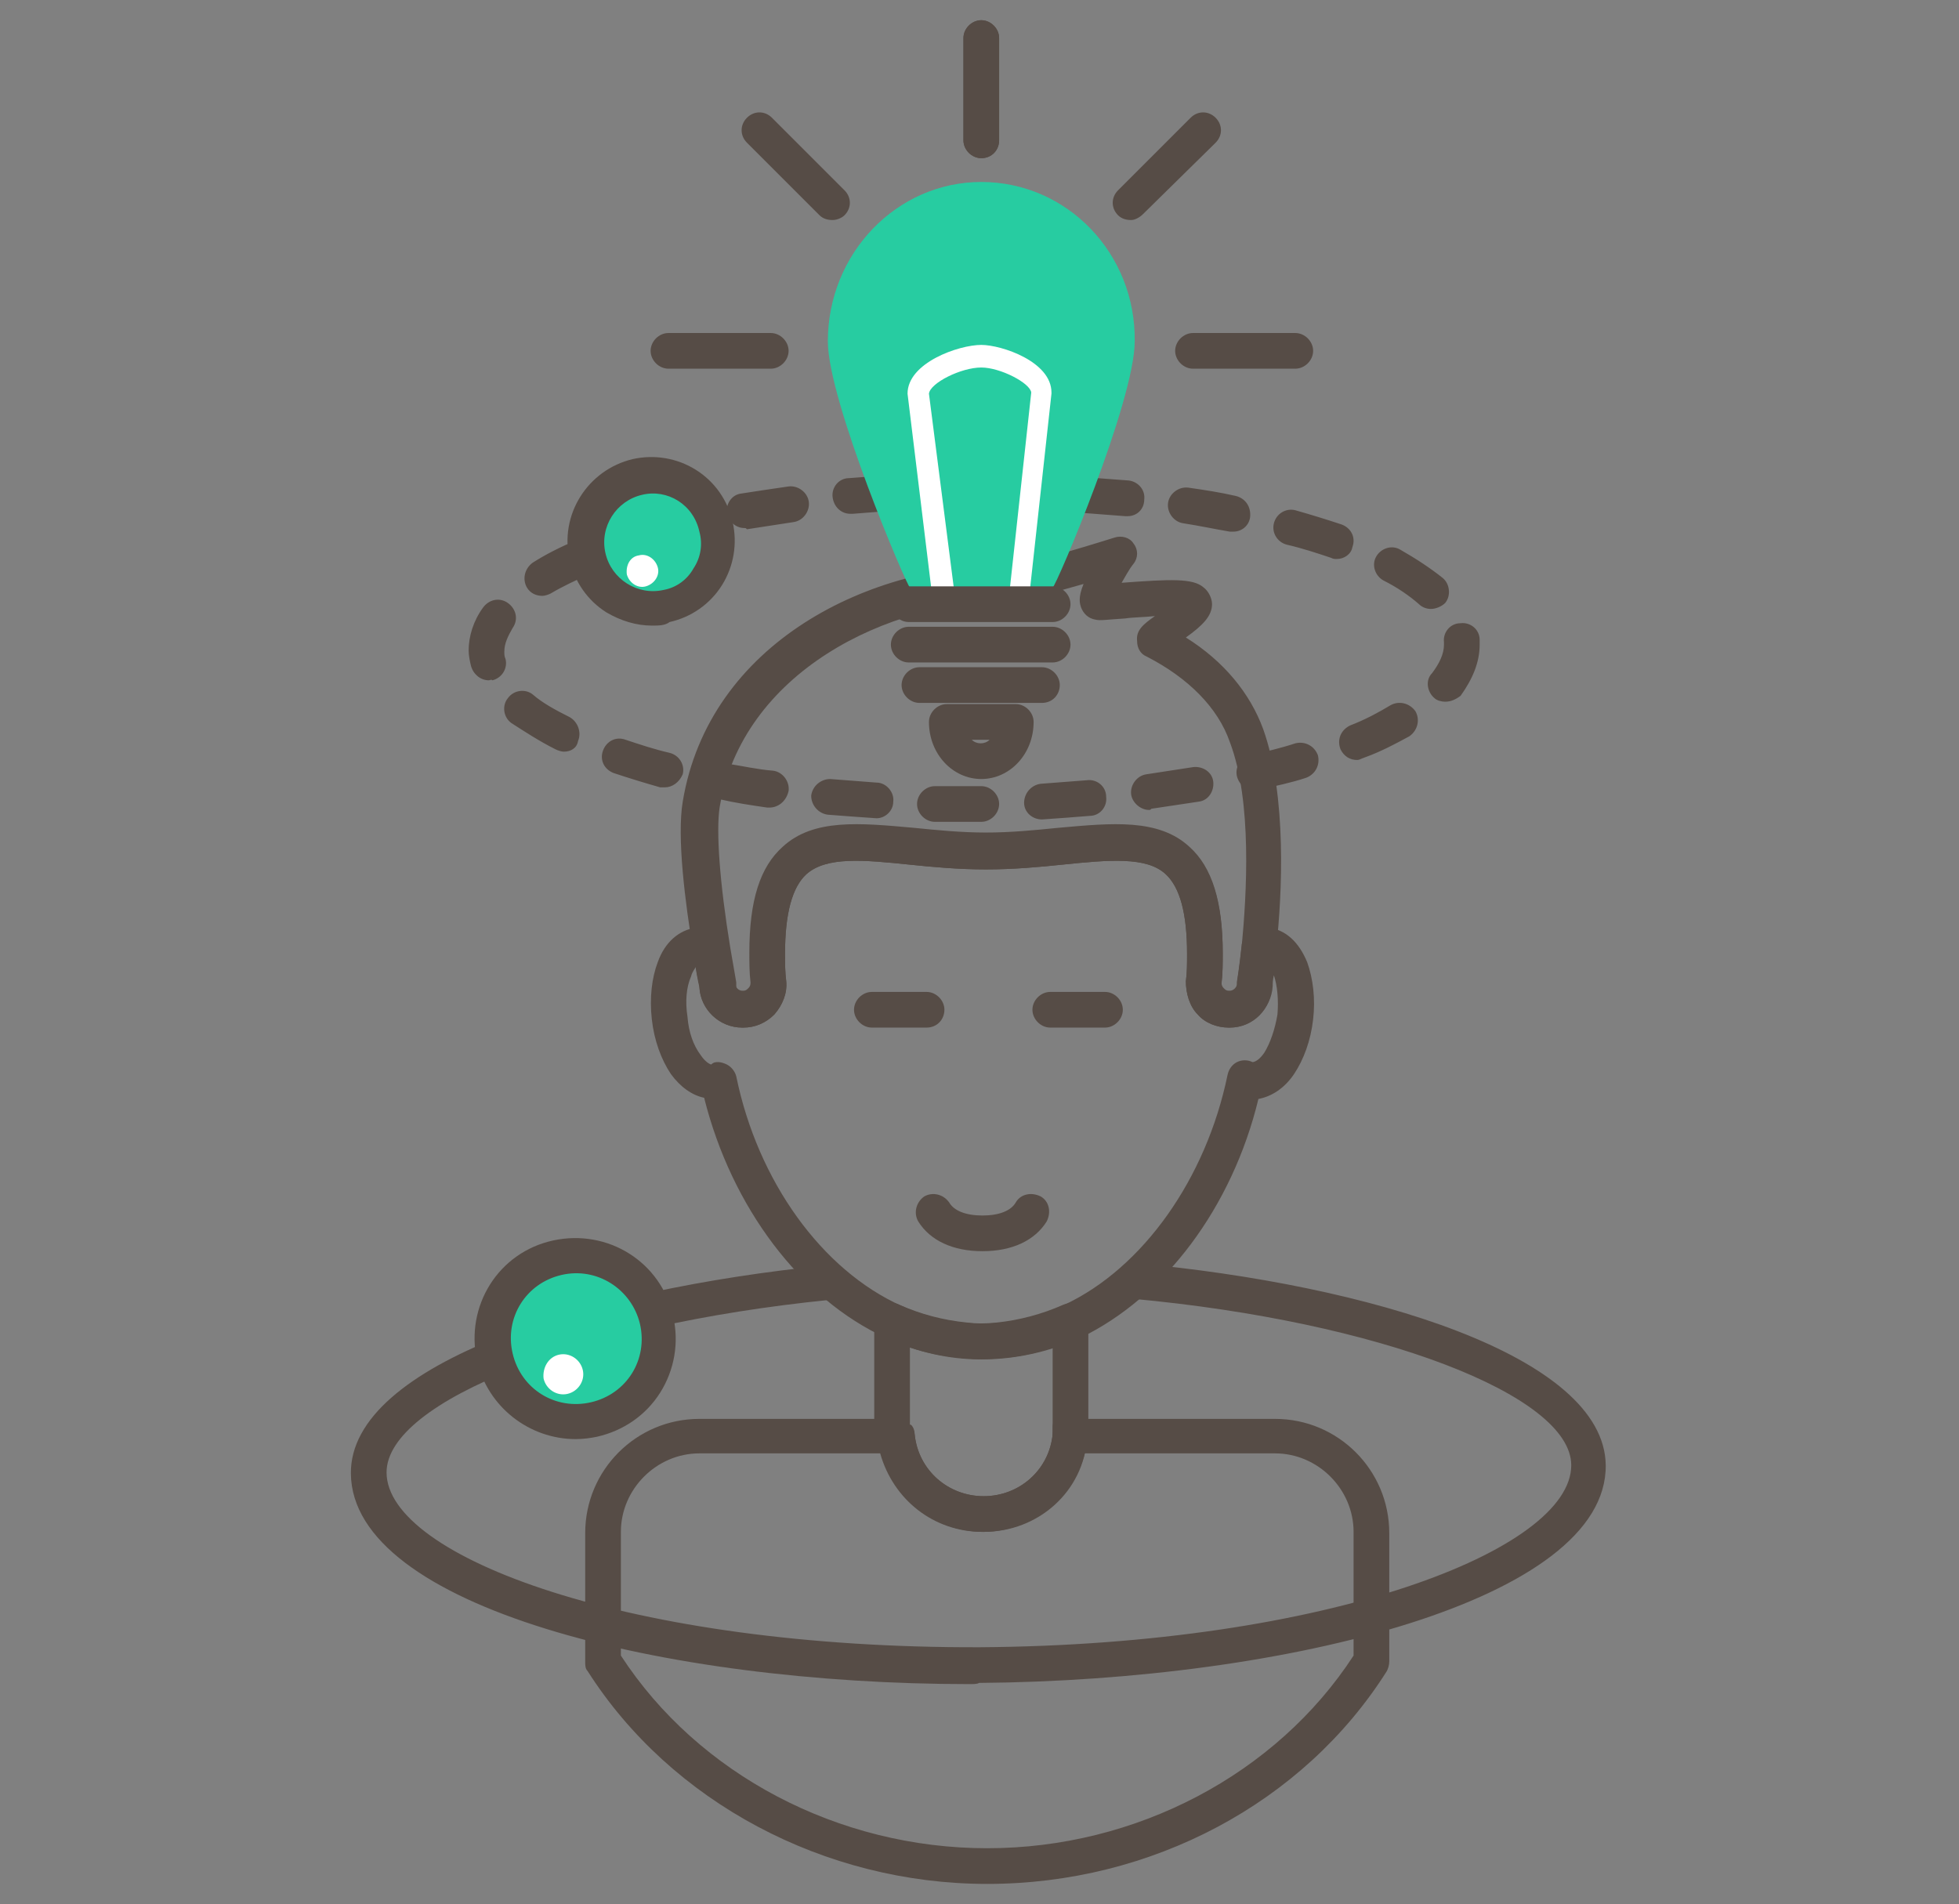 <?xml version="1.0" encoding="utf-8"?>
<!-- Generator: Adobe Illustrator 23.0.2, SVG Export Plug-In . SVG Version: 6.00 Build 0)  -->
<svg version="1.1" id="Layer_1" xmlns="http://www.w3.org/2000/svg" xmlns:xlink="http://www.w3.org/1999/xlink" x="0px" y="0px"
	 viewBox="0 0 164.7 160.1" style="enable-background:new 0 0 164.7 160.1;" xml:space="preserve">
<rect x="0" y="0" width="164.7" height="160.1" fill="#808080" stroke="none"/>
<style type="text/css">
	.st0{fill:#564C46;}
	.st1{fill:#27CCA1;}
	.st2{fill:#FFFFFF;}
</style>
<g>
	<g>
		<path class="st0" d="M82.6,105.2c-2.5,0-4.4-0.9-5.4-2.5c-0.4-0.7-0.2-1.6,0.5-2.1c0.7-0.4,1.6-0.2,2.1,0.5
			c0.4,0.7,1.4,1.1,2.8,1.1c1.4,0,2.4-0.4,2.8-1.1c0.4-0.7,1.3-0.9,2.1-0.5c0.7,0.4,0.9,1.3,0.5,2.1C87,104.3,85.1,105.2,82.6,105.2
			z"/>
	</g>
	<g>
		<path class="st0" d="M103.4,86.4h-0.1c-1,0-2-0.4-2.6-1.1c-0.7-0.7-1-1.8-1-2.8c0.1-0.7,0.1-1.5,0.1-2.3c0-3.4-0.6-5.6-1.8-6.7
			c-1.6-1.5-4.8-1.2-8.7-0.8c-1.9,0.2-4.1,0.4-6.4,0.4c-2.3,0-4.5-0.2-6.4-0.4c-3.9-0.4-7-0.7-8.7,0.8c-1.2,1.1-1.8,3.3-1.8,6.7
			c0,0.8,0,1.5,0.1,2.3c0.1,1-0.3,2-1,2.8c-0.7,0.7-1.6,1.1-2.6,1.1h-0.1c-1.9,0-3.5-1.5-3.6-3.4c-0.1-0.4-0.3-1.4-0.5-2.9
			c-0.7-4.2-1.4-9.7-0.9-12.7c2.2-13.3,15.7-20.1,27.9-19.9c0.7,0,4.9-1.2,8.4-2.3c0.6-0.2,1.3,0,1.6,0.5c0.4,0.5,0.4,1.2,0,1.7
			c-0.4,0.5-0.7,1.1-1,1.6c4.1-0.3,6-0.4,6.9,0.4c0.4,0.3,0.7,0.9,0.7,1.4c0,1-0.8,1.8-2.2,2.8c3.2,2,5.4,4.7,6.5,7.7c0,0,0,0,0,0
			c2,5.6,1.6,13.9,1.1,18.4c-0.2,1.7-0.3,2.8-0.4,3.2C106.9,84.8,105.4,86.4,103.4,86.4z M93.8,69.4c2.4,0,4.5,0.4,6.2,1.9
			c1.9,1.7,2.8,4.6,2.8,8.9c0,0.8,0,1.7-0.1,2.5c0,0.3,0.1,0.4,0.2,0.5c0.1,0.1,0.2,0.2,0.4,0.2h0.1c0.3,0,0.6-0.3,0.6-0.6
			c0-0.1,0-0.2,0-0.2c0,0,0.2-1.2,0.4-3.1c0.4-4.2,0.9-12.1-1-17.1c-1-2.9-3.5-5.4-7-7.2c-0.5-0.2-0.8-0.7-0.8-1.3
			c-0.1-0.9,0.5-1.4,1.5-2.1c-0.9,0.1-1.9,0.1-2.5,0.2c-1.6,0.1-2.1,0.2-2.5,0.1c-0.6-0.1-1-0.5-1.2-1c-0.1-0.3-0.3-0.8,0.2-2
			c-2.5,0.7-4.9,1.4-5.7,1.4c0,0,0,0,0,0c-0.1,0-0.2,0-0.3,0c-10.6,0-22.7,6.1-24.6,17.4c-0.3,2,0,6.3,0.9,11.8
			c0.3,1.7,0.5,2.9,0.5,2.9c0,0.1,0,0.2,0,0.3c0,0.3,0.3,0.6,0.6,0.6h0.1c0.2,0,0.3-0.1,0.4-0.2c0.1-0.1,0.2-0.2,0.2-0.5
			c-0.1-0.8-0.1-1.7-0.1-2.5c0-4.4,0.9-7.2,2.8-8.9c2.6-2.4,6.5-2,11-1.6c2,0.2,4,0.4,6.1,0.4c2.1,0,4.1-0.2,6.1-0.4
			C90.7,69.5,92.3,69.4,93.8,69.4z"/>
	</g>
	<g>
		<path class="st0" d="M77.9,86.4h-4.6c-0.8,0-1.5-0.7-1.5-1.5c0-0.8,0.7-1.5,1.5-1.5h4.6c0.8,0,1.5,0.7,1.5,1.5
			C79.4,85.7,78.8,86.4,77.9,86.4z"/>
	</g>
	<g>
		<path class="st0" d="M92.9,86.4h-4.6c-0.8,0-1.5-0.7-1.5-1.5c0-0.8,0.7-1.5,1.5-1.5h4.6c0.8,0,1.5,0.7,1.5,1.5
			C94.4,85.7,93.7,86.4,92.9,86.4z"/>
	</g>
	<g>
		<path class="st0" d="M82.5,114.3c-2.7,0-5.4-0.6-8-1.8c-7.2-3.3-13-11-15.3-20.2c-1-0.2-2-0.9-2.8-2c-0.8-1.2-1.4-2.8-1.6-4.6
			c-0.2-1.8,0-3.5,0.5-4.8c0.6-1.7,1.8-2.7,3.2-2.9c0.7-0.1,1.4,0.1,2.1,0.5c0.4,0.2,0.6,0.6,0.7,1c0.3,1.7,0.5,2.9,0.5,2.9
			c0,0.1,0,0.2,0,0.3c0,0.3,0.3,0.6,0.6,0.6h0.1c0.2,0,0.3-0.1,0.4-0.2c0.1-0.1,0.2-0.2,0.2-0.5c-0.1-0.8-0.1-1.7-0.1-2.5
			c0-4.4,0.9-7.2,2.8-8.9c2.6-2.4,6.5-2,11-1.6c2,0.2,4,0.4,6.1,0.4c2.1,0,4.1-0.2,6.1-0.4c4.5-0.4,8.4-0.8,11,1.6
			c1.9,1.7,2.8,4.6,2.8,8.9c0,0.8,0,1.7-0.1,2.5c0,0.3,0.1,0.4,0.2,0.5c0.1,0.1,0.2,0.2,0.4,0.2h0.1c0.3,0,0.6-0.3,0.6-0.6
			c0-0.1,0-0.2,0-0.2c0,0,0.2-1.2,0.4-3.1c0.1-0.6,0.5-1.1,1.1-1.3c0.4-0.1,0.8-0.2,1.2-0.1v0c1.4,0.2,2.5,1.2,3.2,2.9
			c0.5,1.4,0.7,3.1,0.5,4.8c-0.2,1.8-0.8,3.4-1.6,4.6c-0.8,1.2-1.9,1.9-3,2.1c-2.2,9.1-7.9,16.7-15,20.1
			C88.1,113.7,85.3,114.3,82.5,114.3z M60.4,89.3c0.2,0,0.5,0.1,0.7,0.2c0.4,0.2,0.7,0.6,0.8,1c1.8,8.8,7.2,16.3,13.9,19.3
			c4.5,2,9.3,2,13.7-0.1c6.6-3.1,11.9-10.6,13.7-19.3c0.1-0.5,0.4-0.9,0.8-1.1c0.4-0.2,0.9-0.2,1.3,0c0.2,0,0.6-0.2,1-0.8
			c0.5-0.8,0.9-2,1.1-3.2c0.1-1.2,0-2.4-0.3-3.3c-0.1,0.4-0.1,0.7-0.1,0.9c-0.1,1.9-1.7,3.5-3.6,3.5h-0.1c-1,0-2-0.4-2.6-1.1
			c-0.7-0.7-1-1.8-1-2.8c0.1-0.7,0.1-1.5,0.1-2.3c0-3.4-0.6-5.6-1.8-6.7c-1.6-1.5-4.8-1.2-8.7-0.8c-1.9,0.2-4.1,0.4-6.4,0.4
			c-2.3,0-4.5-0.2-6.4-0.4c-3.9-0.4-7-0.7-8.7,0.8c-1.2,1.1-1.8,3.3-1.8,6.7c0,0.8,0,1.5,0.1,2.3c0.1,1-0.3,2-1,2.8
			c-0.7,0.7-1.6,1.1-2.6,1.1h-0.1c-1.9,0-3.5-1.5-3.6-3.4c0-0.3-0.2-0.9-0.3-1.7c-0.1,0.2-0.3,0.4-0.4,0.8c-0.4,0.9-0.5,2.1-0.3,3.4
			c0.1,1.3,0.5,2.4,1.1,3.2c0.4,0.6,0.8,0.8,0.9,0.8C60,89.3,60.2,89.3,60.4,89.3z"/>
	</g>
	<g>
		<path class="st0" d="M90.1,122.3L90.1,122.3c-0.5,0-0.9-0.2-1.2-0.5c-0.3-0.3-0.4-0.7-0.4-1.2c0-0.2,0-0.4,0-0.6
			c0-0.8,0.7-1.5,1.5-1.5c0.8,0,1.5,0.7,1.5,1.5v0.8C91.6,121.6,90.9,122.3,90.1,122.3z"/>
	</g>
	<g>
		<path class="st0" d="M82.7,128.8c-4.2,0-7.8-2.9-8.7-7c-0.3-0.3-0.5-0.7-0.5-1.1v-9.6c0-0.5,0.3-1,0.7-1.3c0.4-0.3,1-0.3,1.4-0.1
			c1.8,0.8,3.7,1.3,5.7,1.5c0.8,0.1,1.5,0.1,2.5,0c1.9-0.2,3.8-0.7,5.6-1.5c0.5-0.2,1-0.2,1.4,0.1c0.4,0.3,0.7,0.8,0.7,1.3v8.9
			c0,0.3,0,0.6-0.1,0.9C91.1,125.4,87.3,128.8,82.7,128.8z M76.6,119.8c0.2,0.2,0.3,0.5,0.3,0.8c0.3,3,2.8,5.2,5.8,5.2
			c3,0,5.5-2.2,5.8-5.2c0-0.2,0-0.4,0-0.6v-6.7c-1.5,0.5-2.9,0.8-4.4,0.9h0c-1.1,0.1-2,0.1-3,0c-1.5-0.1-3.1-0.4-4.6-0.9V119.8z
			 M84,112.7L84,112.7L84,112.7z"/>
	</g>
	<g>
		<path class="st0" d="M81.2,69.1c-0.9,0-1.7,0-2.6,0c-0.8,0-1.5-0.7-1.5-1.5c0-0.8,0.7-1.5,1.5-1.5c0.8,0,1.7,0,2.5,0l1.4,0
			c0.8,0,1.5,0.7,1.5,1.5c0,0.8-0.7,1.5-1.5,1.5L81.2,69.1z M87.6,68.9c-0.8,0-1.5-0.6-1.5-1.4c0-0.8,0.6-1.5,1.4-1.6
			c1.3-0.1,2.6-0.2,3.9-0.3c0.8-0.1,1.6,0.5,1.6,1.4c0.1,0.8-0.5,1.6-1.4,1.6C90.4,68.7,89.1,68.8,87.6,68.9
			C87.7,68.9,87.7,68.9,87.6,68.9z M73.7,68.8C73.6,68.8,73.6,68.8,73.7,68.8c-1.5-0.1-2.8-0.2-4.1-0.3c-0.8-0.1-1.4-0.8-1.4-1.6
			c0.1-0.8,0.8-1.4,1.6-1.4c1.3,0.1,2.6,0.2,3.9,0.3c0.8,0,1.5,0.8,1.4,1.6C75.1,68.2,74.4,68.8,73.7,68.8z M96.6,68.1
			c-0.7,0-1.4-0.6-1.5-1.3c-0.1-0.8,0.5-1.6,1.3-1.7c1.3-0.2,2.6-0.4,3.9-0.6c0.8-0.1,1.6,0.4,1.7,1.2c0.1,0.8-0.4,1.6-1.2,1.7
			c-1.3,0.2-2.7,0.4-4,0.6C96.7,68.1,96.7,68.1,96.6,68.1z M64.7,67.9c-0.1,0-0.1,0-0.2,0c-1.4-0.2-2.7-0.4-4-0.7
			c-0.8-0.2-1.3-0.9-1.2-1.8c0.2-0.8,0.9-1.3,1.8-1.2c1.3,0.2,2.6,0.5,3.9,0.6c0.8,0.1,1.4,0.9,1.3,1.7
			C66.1,67.4,65.4,67.9,64.7,67.9z M105.5,66.5c-0.7,0-1.3-0.5-1.5-1.2c-0.2-0.8,0.3-1.6,1.1-1.8c1.3-0.3,2.6-0.6,3.8-1
			c0.8-0.2,1.6,0.2,1.9,1c0.2,0.8-0.2,1.6-1,1.9c-1.2,0.4-2.6,0.7-4,1C105.7,66.5,105.6,66.5,105.5,66.5z M55.9,66.2
			c-0.1,0-0.3,0-0.4,0c-1.4-0.4-2.7-0.8-3.9-1.2c-0.8-0.3-1.2-1.1-0.9-1.9c0.3-0.8,1.1-1.2,1.9-0.9c1.2,0.4,2.4,0.8,3.7,1.1
			c0.8,0.2,1.3,1,1.1,1.8C57.1,65.8,56.5,66.2,55.9,66.2z M114.1,63.9c-0.6,0-1.1-0.3-1.4-0.9c-0.3-0.8,0-1.6,0.8-2
			c1.3-0.5,2.4-1.1,3.4-1.7c0.7-0.4,1.6-0.2,2.1,0.5c0.4,0.7,0.2,1.6-0.5,2.1c-1.1,0.6-2.4,1.3-3.8,1.8
			C114.4,63.8,114.3,63.9,114.1,63.9z M47.4,63.2c-0.2,0-0.5-0.1-0.7-0.2c-1.4-0.7-2.6-1.5-3.7-2.2c-0.7-0.5-0.8-1.5-0.3-2.1
			c0.5-0.7,1.5-0.8,2.1-0.3c0.8,0.7,1.9,1.3,3.1,1.9c0.7,0.4,1,1.3,0.7,2C48.5,62.9,48,63.2,47.4,63.2z M121.5,59
			c-0.3,0-0.7-0.1-0.9-0.3c-0.6-0.5-0.8-1.5-0.2-2.1c0.6-0.8,1-1.6,1-2.4c0-0.1,0-0.1,0-0.2c-0.1-0.8,0.5-1.6,1.4-1.6
			c0.8-0.1,1.6,0.5,1.6,1.4c0,0.1,0,0.3,0,0.4c0,1.5-0.6,2.9-1.6,4.3C122.4,58.8,122,59,121.5,59z M41.1,57.2
			c-0.7,0-1.3-0.5-1.5-1.2c-0.1-0.4-0.2-0.9-0.2-1.3c0-1.2,0.4-2.5,1.2-3.6c0.5-0.7,1.4-0.9,2.1-0.4c0.7,0.5,0.9,1.4,0.4,2.1
			c-0.4,0.7-0.7,1.3-0.7,2c0,0.2,0,0.4,0.1,0.6c0.2,0.8-0.3,1.6-1.1,1.8C41.3,57.1,41.2,57.2,41.1,57.2z M120.3,51.2
			c-0.3,0-0.7-0.1-1-0.4c-0.8-0.7-1.8-1.4-3-2c-0.7-0.4-1-1.3-0.6-2c0.4-0.7,1.3-1,2-0.6c1.4,0.8,2.6,1.6,3.6,2.4
			c0.6,0.5,0.7,1.5,0.2,2.1C121.2,51,120.7,51.2,120.3,51.2z M45.6,50.1c-0.5,0-1-0.2-1.3-0.7c-0.4-0.7-0.2-1.6,0.5-2.1
			c1.1-0.7,2.3-1.3,3.7-1.9c0.8-0.3,1.6,0,2,0.8c0.3,0.8,0,1.6-0.8,2c-1.3,0.6-2.4,1.1-3.4,1.7C46.1,50,45.8,50.1,45.6,50.1z
			 M112.4,47c-0.2,0-0.3,0-0.5-0.1c-1.2-0.4-2.4-0.8-3.7-1.1c-0.8-0.2-1.3-1-1.1-1.8c0.2-0.8,1-1.3,1.8-1.1c1.4,0.4,2.7,0.8,3.9,1.2
			c0.8,0.3,1.2,1.1,0.9,1.9C113.6,46.6,113,47,112.4,47z M53.8,46.5c-0.6,0-1.2-0.4-1.4-1.1c-0.2-0.8,0.2-1.6,1-1.9
			c1.2-0.4,2.6-0.7,3.9-1.1c0.8-0.2,1.6,0.3,1.8,1.1c0.2,0.8-0.3,1.6-1.1,1.8c-1.3,0.3-2.6,0.7-3.8,1C54.1,46.5,54,46.5,53.8,46.5z
			 M103.7,44.7c-0.1,0-0.2,0-0.3,0c-1.2-0.2-2.6-0.5-3.9-0.7c-0.8-0.1-1.4-0.9-1.3-1.7c0.1-0.8,0.9-1.4,1.7-1.3
			c1.4,0.2,2.7,0.4,4,0.7c0.8,0.2,1.3,0.9,1.2,1.8C105,44.2,104.4,44.7,103.7,44.7z M62.6,44.4c-0.7,0-1.3-0.5-1.5-1.2
			c-0.1-0.8,0.4-1.6,1.2-1.7c1.3-0.2,2.6-0.4,4-0.6c0.8-0.1,1.6,0.5,1.7,1.3c0.1,0.8-0.5,1.6-1.3,1.7c-1.3,0.2-2.6,0.4-3.9,0.6
			C62.7,44.4,62.7,44.4,62.6,44.4z M94.8,43.4c-0.1,0-0.1,0-0.2,0c-1.3-0.1-2.6-0.2-3.9-0.3c-0.8-0.1-1.5-0.8-1.4-1.6
			c0.1-0.8,0.8-1.5,1.6-1.4c1.4,0.1,2.7,0.2,4,0.3c0.8,0.1,1.4,0.8,1.3,1.6C96.2,42.8,95.6,43.4,94.8,43.4z M71.5,43.2
			c-0.8,0-1.4-0.6-1.5-1.4c-0.1-0.8,0.5-1.6,1.4-1.6c1.3-0.1,2.7-0.2,4-0.3c0.8-0.1,1.5,0.6,1.6,1.4c0,0.8-0.6,1.5-1.4,1.6
			c-1.3,0.1-2.7,0.2-3.9,0.3C71.6,43.2,71.5,43.2,71.5,43.2z M85.8,42.8C85.8,42.8,85.8,42.8,85.8,42.8c-1.1,0-2.1,0-3.2,0l-0.8,0
			c-0.4,0-0.9,0-1.3,0c-0.9,0-1.5-0.6-1.5-1.5c0-0.8,0.6-1.5,1.5-1.5c0.4,0,0.9,0,1.4,0l0.8,0c1.1,0,2.2,0,3.2,0
			c0.8,0,1.5,0.7,1.5,1.5C87.3,42.2,86.6,42.8,85.8,42.8z"/>
	</g>
	<g>
		<path class="st1" d="M53.6,40.1c3-0.7,6,1.2,6.7,4.2c0.7,3-1.2,6-4.2,6.7c-3,0.7-6-1.2-6.7-4.2C48.7,43.8,50.6,40.8,53.6,40.1z"/>
	</g>
	<g>
		<path class="st0" d="M54.8,52.6c-1.3,0-2.6-0.4-3.8-1.1c-1.6-1-2.7-2.6-3.1-4.4c-0.9-3.8,1.5-7.6,5.3-8.5l0,0
			c1.8-0.4,3.7-0.1,5.3,0.9c1.6,1,2.7,2.6,3.1,4.4c0.4,1.8,0.1,3.7-0.9,5.3c-1,1.6-2.6,2.7-4.4,3.1C55.9,52.6,55.4,52.6,54.8,52.6z
			 M54,41.6c-2.2,0.5-3.6,2.7-3.1,4.9c0.5,2.2,2.7,3.6,4.9,3.1c1.1-0.2,2-0.9,2.5-1.8c0.6-0.9,0.8-2,0.5-3.1
			C58.3,42.4,56.1,41.1,54,41.6L54,41.6z"/>
	</g>
	<g>
		<path class="st2" d="M53.7,46.7c0.7-0.2,1.4,0.3,1.6,1c0.2,0.7-0.3,1.4-1,1.6c-0.7,0.2-1.4-0.3-1.6-1C52.6,47.5,53,46.8,53.7,46.7
			z"/>
	</g>
	<g>
		<path class="st0" d="M81.5,141.6c-25.7,0-51.9-6.5-52-17.7c-0.1-9.3,20-15.5,39.9-17.5c0.8-0.1,1.6,0.5,1.6,1.3
			c0.1,0.8-0.5,1.6-1.3,1.6c-20.9,2.1-37.2,8.5-37.2,14.5c0,7.1,20.5,14.8,49.9,14.7c29.3-0.2,49.7-8.2,49.7-15.3
			c0-5.9-16.2-12.1-36.9-14c-0.8-0.1-1.4-0.8-1.4-1.6c0.1-0.8,0.8-1.4,1.6-1.4c19.7,1.8,39.5,7.8,39.6,17
			c0.1,11.3-26.7,18.1-52.7,18.3C82.2,141.6,81.8,141.6,81.5,141.6z"/>
	</g>
	<g>
		<path class="st1" d="M46.9,105.7c3.8-0.8,7.5,1.5,8.4,5.3c0.8,3.8-1.5,7.5-5.3,8.4c-3.8,0.8-7.5-1.5-8.4-5.3
			C40.8,110.3,43.1,106.6,46.9,105.7z"/>
	</g>
	<g>
		<path class="st0" d="M48.4,121c-3.9,0-7.4-2.7-8.3-6.6c-1-4.6,1.8-9.1,6.4-10.1l0,0c4.6-1,9.1,1.8,10.1,6.4
			c0.5,2.2,0.1,4.5-1.1,6.4c-1.2,1.9-3.1,3.2-5.3,3.7C49.7,120.9,49.1,121,48.4,121z M47.2,107.2c-3,0.7-4.8,3.6-4.1,6.6
			c0.7,3,3.6,4.8,6.6,4.1c3-0.7,4.8-3.6,4.1-6.6C53.1,108.4,50.2,106.5,47.2,107.2L47.2,107.2z"/>
	</g>
	<g>
		<path class="st2" d="M47,113.9c0.9-0.2,1.8,0.4,2,1.3c0.2,0.9-0.4,1.8-1.3,2c-0.9,0.2-1.8-0.4-2-1.3C45.6,115,46.1,114.1,47,113.9
			z"/>
	</g>
	<g>
		<path class="st0" d="M83,158.4c-13.7,0-26.6-6.9-33.6-17.9c-0.2-0.2-0.2-0.5-0.2-0.8v-10.8c0-5.3,4.3-9.6,9.6-9.6h16.6
			c0.8,0,1.4,0.6,1.5,1.3c0.3,3,2.8,5.2,5.8,5.2c3,0,5.5-2.2,5.8-5.2c0.1-0.8,0.7-1.3,1.5-1.3h17.2c5.3,0,9.6,4.3,9.6,9.6v10.8
			c0,0.3-0.1,0.6-0.2,0.8C109.6,151.6,96.8,158.4,83,158.4z M52.2,139.2c6.5,10,18.3,16.2,30.8,16.2s24.3-6.2,30.8-16.2v-10.4
			c0-3.6-3-6.6-6.6-6.6h-16c-1,3.8-4.5,6.6-8.6,6.6c-4.1,0-7.5-2.7-8.6-6.6H58.8c-3.6,0-6.6,3-6.6,6.6V139.2z M115.4,139.7
			L115.4,139.7L115.4,139.7z"/>
	</g>
	<g>
		<path class="st1" d="M82.5,15.3c-7.1,0-12.9,6-12.9,13.4c0,5,6.6,20.5,6.9,20.7c0.1,0.1,0.3,0.1,0.4,0.1h5.6h5.6
			c0.1,0,0.3,0,0.4-0.1c0.3-0.1,6.9-15.7,6.9-20.7C95.5,21.3,89.7,15.3,82.5,15.3z"/>
	</g>
	<g>
		<path class="st2" d="M85.6,49.5h1l1.8-16.4l0-0.1c0-2.6-4.2-4-5.9-4c-1.9,0-6.2,1.5-6.2,4.1l2,16.4h1H85.6z M82.5,30.9
			c1.6,0,4.1,1.3,4.2,2.1l-1.8,16.5h-4.7l-2.1-16.4C78.2,32.2,80.8,30.9,82.5,30.9z"/>
	</g>
	<g>
		<path class="st0" d="M88.5,52.3H76.4c-0.8,0-1.5-0.7-1.5-1.5c0-0.8,0.7-1.5,1.5-1.5h12.1c0.8,0,1.5,0.7,1.5,1.5
			C90,51.6,89.3,52.3,88.5,52.3z"/>
	</g>
	<g>
		<path class="st0" d="M88.5,55.7H76.4c-0.8,0-1.5-0.7-1.5-1.5c0-0.8,0.7-1.5,1.5-1.5h12.1c0.8,0,1.5,0.7,1.5,1.5
			C90,55,89.3,55.7,88.5,55.7z"/>
	</g>
	<g>
		<path class="st0" d="M87.6,59.1H77.3c-0.8,0-1.5-0.7-1.5-1.5c0-0.8,0.7-1.5,1.5-1.5h10.3c0.8,0,1.5,0.7,1.5,1.5
			C89.1,58.4,88.5,59.1,87.6,59.1z"/>
	</g>
	<g>
		<path class="st0" d="M82.5,65.5c-2.4,0-4.4-2.1-4.4-4.8c0-0.8,0.7-1.5,1.5-1.5h5.8c0.8,0,1.5,0.7,1.5,1.5
			C86.9,63.4,84.9,65.5,82.5,65.5z M81.7,62.2c0.4,0.4,1.1,0.4,1.5,0H81.7z"/>
	</g>
	<g>
		<path class="st0" d="M82.5,13.3c-0.8,0-1.5-0.7-1.5-1.5V3.2c0-0.8,0.7-1.5,1.5-1.5c0.8,0,1.5,0.7,1.5,1.5v8.6
			C84,12.6,83.4,13.3,82.5,13.3z"/>
	</g>
	<g>
		<path class="st0" d="M64.8,31h-8.6c-0.8,0-1.5-0.7-1.5-1.5c0-0.8,0.7-1.5,1.5-1.5h8.6c0.8,0,1.5,0.7,1.5,1.5
			C66.3,30.3,65.6,31,64.8,31z"/>
	</g>
	<g>
		<path class="st0" d="M108.9,31h-8.6c-0.8,0-1.5-0.7-1.5-1.5c0-0.8,0.7-1.5,1.5-1.5h8.6c0.8,0,1.5,0.7,1.5,1.5
			C110.4,30.3,109.7,31,108.9,31z"/>
	</g>
	<g>
		<path class="st0" d="M95.1,18.5c-0.4,0-0.8-0.1-1.1-0.4c-0.6-0.6-0.6-1.5,0-2.1l6.1-6.1c0.6-0.6,1.5-0.6,2.1,0
			c0.6,0.6,0.6,1.5,0,2.1L96.1,18C95.8,18.3,95.4,18.5,95.1,18.5z"/>
	</g>
	<g>
		<path class="st0" d="M82.5,13.3c-0.8,0-1.5-0.7-1.5-1.5V3.2c0-0.8,0.7-1.5,1.5-1.5c0.8,0,1.5,0.7,1.5,1.5v8.6
			C84,12.6,83.4,13.3,82.5,13.3z"/>
	</g>
	<g>
		<path class="st0" d="M70,18.5c-0.4,0-0.8-0.1-1.1-0.4L62.8,12c-0.6-0.6-0.6-1.5,0-2.1c0.6-0.6,1.5-0.6,2.1,0l6.1,6.1
			c0.6,0.6,0.6,1.5,0,2.1C70.8,18.3,70.4,18.5,70,18.5z"/>
	</g>
</g>
</svg>
